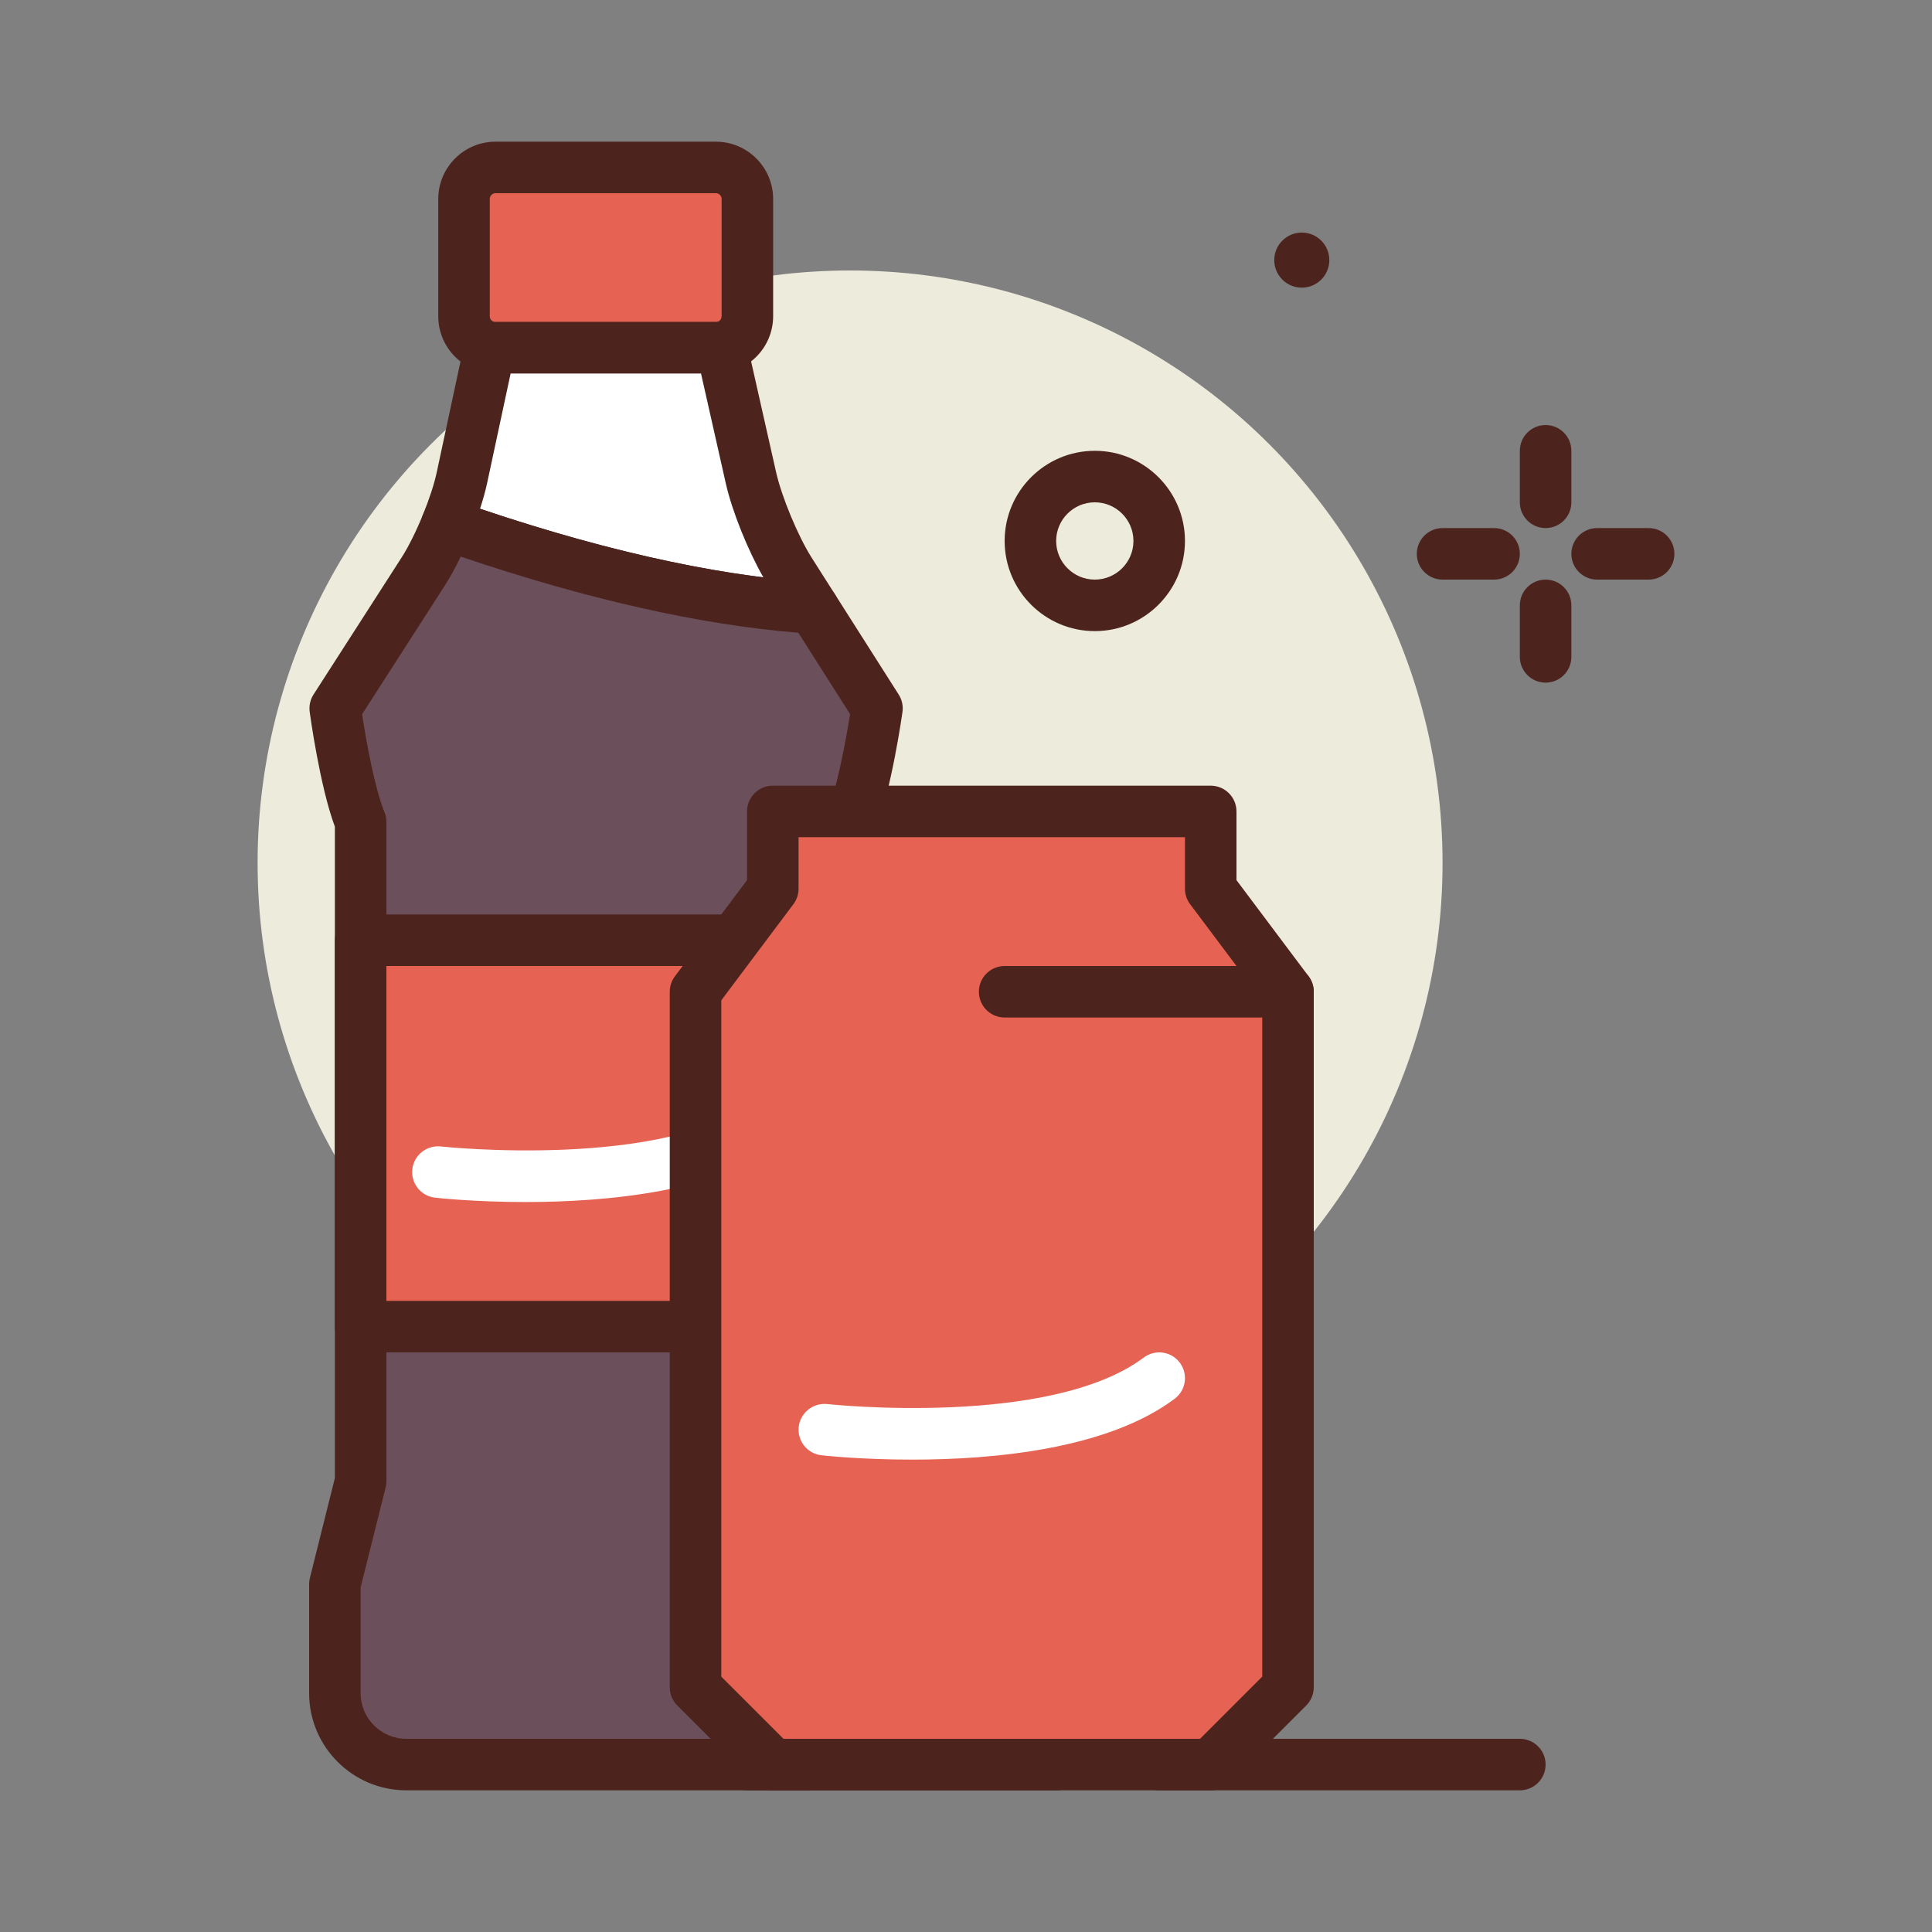 <?xml version="1.0" encoding="UTF-8"?> <svg xmlns="http://www.w3.org/2000/svg" id="coke" height="512" viewBox="0 0 300 300" width="512"><rect x="0" y="0" width="300" height="300" fill="#808080" stroke="none"/> <g> <circle cx="132" cy="134" fill="#edebdc" r="92"></circle> <g fill="#4c241d"> <path d="m240 82c-2.209 0-4-1.791-4-4v-8c0-2.209 1.791-4 4-4s4 1.791 4 4v8c0 2.209-1.791 4-4 4z"></path> <path d="m240 106c-2.209 0-4-1.791-4-4v-8c0-2.209 1.791-4 4-4s4 1.791 4 4v8c0 2.209-1.791 4-4 4z"></path> <path d="m232 90h-8c-2.209 0-4-1.791-4-4s1.791-4 4-4h8c2.209 0 4 1.791 4 4s-1.791 4-4 4z"></path> <path d="m256 90h-8c-2.209 0-4-1.791-4-4s1.791-4 4-4h8c2.209 0 4 1.791 4 4s-1.791 4-4 4z"></path> <path d="m170 98c-7.719 0-14-6.281-14-14s6.281-14 14-14 14 6.281 14 14-6.281 14-14 14zm0-20c-3.309 0-6 2.691-6 6s2.691 6 6 6 6-2.691 6-6-2.691-6-6-6z"></path> <circle cx="202.142" cy="40.391" r="4.276"></circle> </g> <g> <path clip-rule="evenodd" d="m76.946 26h34.212c2.703 0 4.894 2.191 4.894 4.894v18.212c0 2.703-2.191 4.894-4.894 4.894h-34.212c-2.703 0-4.894-2.191-4.894-4.894v-18.212c0-2.703 2.191-4.894 4.894-4.894z" fill="#e66353" fill-rule="evenodd"></path> <path d="m111.158 58h-34.213c-4.904 0-8.893-3.99-8.893-8.895v-18.21c0-4.904 3.988-8.895 8.893-8.895h34.213c4.904 0 8.895 3.99 8.895 8.895v18.211c0 4.904-3.991 8.894-8.895 8.894zm-34.213-28c-.492 0-.893.4-.893.895v18.211c0 .494.4.895.893.895h34.213c.494 0 .895-.4.895-.895v-18.211c0-.494-.4-.895-.895-.895z" fill="#4c241d"></path> </g> <g> <path clip-rule="evenodd" d="m126.262 94.412-3.583-5.635c-2.405-3.781-5.098-10.27-6.07-14.577l-4.557-20.2h-36l-4.329 20.2c-.448 2.093-1.314 4.699-2.355 7.252 17.137 6.002 37.81 11.713 56.894 12.96z" fill="#fff" fill-rule="evenodd"></path> <path d="m126.262 98.412c-.086 0-.174-.002-.262-.008-16.594-1.086-36.094-5.52-57.953-13.176-1.035-.363-1.875-1.133-2.324-2.133-.451-.998-.471-2.139-.057-3.152 1.002-2.459 1.764-4.795 2.145-6.578l4.33-20.203c.396-1.844 2.025-3.162 3.912-3.162h36c1.869 0 3.49 1.295 3.902 3.119l4.557 20.201c.871 3.859 3.41 9.955 5.543 13.311l3.582 5.635c.809 1.271.834 2.889.066 4.186-.723 1.22-2.035 1.96-3.441 1.96zm-51.725-19.412c16.209 5.461 30.957 9.031 44.002 10.656-2.402-4.182-4.861-10.277-5.832-14.574l-3.853-17.082h-29.567l-3.652 17.039c-.254 1.182-.627 2.527-1.098 3.961z" fill="#4c241d"></path> </g> <g> <path clip-rule="evenodd" d="m132 128.093c2.447-5.849 4.175-18.093 4.175-18.093l-9.912-15.588c-19.084-1.248-39.758-6.958-56.894-12.96-1.103 2.705-2.403 5.349-3.628 7.254l-13.689 21.294s1.625 12.019 3.948 17.614v102.386l-4 16v16.915c0 6.122 4.963 11.085 11.085 11.085h61.831c6.122 0 11.085-4.963 11.085-11.085v-16.915l-4-16v-101.907z" fill="#6b4f5b" fill-rule="evenodd"></path> <path d="m124.916 278h-61.832c-8.316 0-15.084-6.768-15.084-15.084v-16.916c0-.326.041-.652.119-.971l3.881-15.521v-101.139c-2.322-6.211-3.846-17.342-3.912-17.834-.127-.941.086-1.898.6-2.697l13.688-21.293c1.037-1.615 2.236-4.021 3.291-6.604.805-1.973 3.014-2.961 5.025-2.264 21.176 7.418 39.961 11.705 55.832 12.742 1.271.084 2.43.77 3.113 1.846l9.914 15.588c.512.803.719 1.764.586 2.705-.07.5-1.693 11.859-4.137 18.301v100.648l3.881 15.521c.078.318.119.645.119.971v16.916c0 8.317-6.768 15.085-15.084 15.085zm-68.916-31.508v16.424c0 3.906 3.178 7.084 7.084 7.084h61.832c3.906 0 7.084-3.178 7.084-7.084v-16.424l-3.881-15.521c-.078-.319-.119-.645-.119-.971v-101.906c0-.529.105-1.055.311-1.543 1.617-3.867 3.049-11.623 3.688-15.666l-8.033-12.631c-15.246-1.229-32.854-5.199-52.426-11.824-.811 1.686-1.641 3.203-2.434 4.439l-12.881 20.037c.602 3.965 1.947 11.504 3.469 15.174.203.486.307 1.008.307 1.533v102.387c0 .326-.041.652-.119.971z" fill="#4c241d"></path> </g> <g> <path clip-rule="evenodd" d="m56 146h76v60h-76z" fill="#e66353" fill-rule="evenodd"></path> <path d="m132 210h-76c-2.209 0-4-1.791-4-4v-60c0-2.209 1.791-4 4-4h76c2.209 0 4 1.791 4 4v60c0 2.209-1.791 4-4 4zm-72-8h68v-52h-68z" fill="#4c241d"></path> </g> <g> <path clip-rule="evenodd" d="m68 182s36 4 52-8" fill="#e66353" fill-rule="evenodd"></path> <path d="m81.639 186.65c-7.779 0-13.49-.609-14.08-.676-2.195-.242-3.777-2.221-3.533-4.414.244-2.197 2.213-3.758 4.414-3.537.346.039 34.623 3.68 49.16-7.223 1.775-1.326 4.279-.963 5.6.799 1.326 1.768.969 4.275-.799 5.6-10.512 7.885-28.294 9.451-40.762 9.451z" fill="#fff"></path> </g> <path d="m164 278h-48c-2.209 0-4-1.791-4-4s1.791-4 4-4h48c2.209 0 4 1.791 4 4s-1.791 4-4 4z" fill="#4c241d"></path> <path d="m236 278h-56c-2.209 0-4-1.791-4-4s1.791-4 4-4h56c2.209 0 4 1.791 4 4s-1.791 4-4 4z" fill="#4c241d"></path> <g> <path d="m188 138v-12h-68v12l-12 16v108l12 12h68l12-12v-108z" fill="#e66353"></path> <path d="m188 278h-68c-1.061 0-2.078-.422-2.828-1.172l-12-12c-.75-.75-1.172-1.768-1.172-2.828v-108c0-.865.281-1.707.801-2.4l11.199-14.934v-10.666c0-2.209 1.791-4 4-4h68c2.209 0 4 1.791 4 4v10.666l11.199 14.934c.52.693.801 1.535.801 2.4v108c0 1.061-.422 2.078-1.172 2.828l-12 12c-.75.75-1.767 1.172-2.828 1.172zm-66.344-8h64.688l9.656-9.656v-105.01l-11.199-14.934c-.52-.693-.801-1.535-.801-2.4v-8h-60v8c0 .865-.281 1.707-.801 2.4l-11.199 14.934v105.01z" fill="#4c241d"></path> </g> <path d="m200 158h-44c-2.209 0-4-1.791-4-4s1.791-4 4-4h44c2.209 0 4 1.791 4 4s-1.791 4-4 4z" fill="#4c241d"></path> <g> <path clip-rule="evenodd" d="m128 222s36 4 52-8" fill="#e66353" fill-rule="evenodd"></path> <path d="m141.639 226.65c-7.779 0-13.49-.609-14.08-.676-2.195-.242-3.777-2.221-3.533-4.414.244-2.197 2.24-3.76 4.414-3.537.344.041 34.625 3.678 49.16-7.223 1.777-1.328 4.277-.965 5.6.799 1.326 1.768.969 4.275-.799 5.6-10.512 7.885-28.294 9.451-40.762 9.451z" fill="#fff"></path> </g> </g> </svg> 